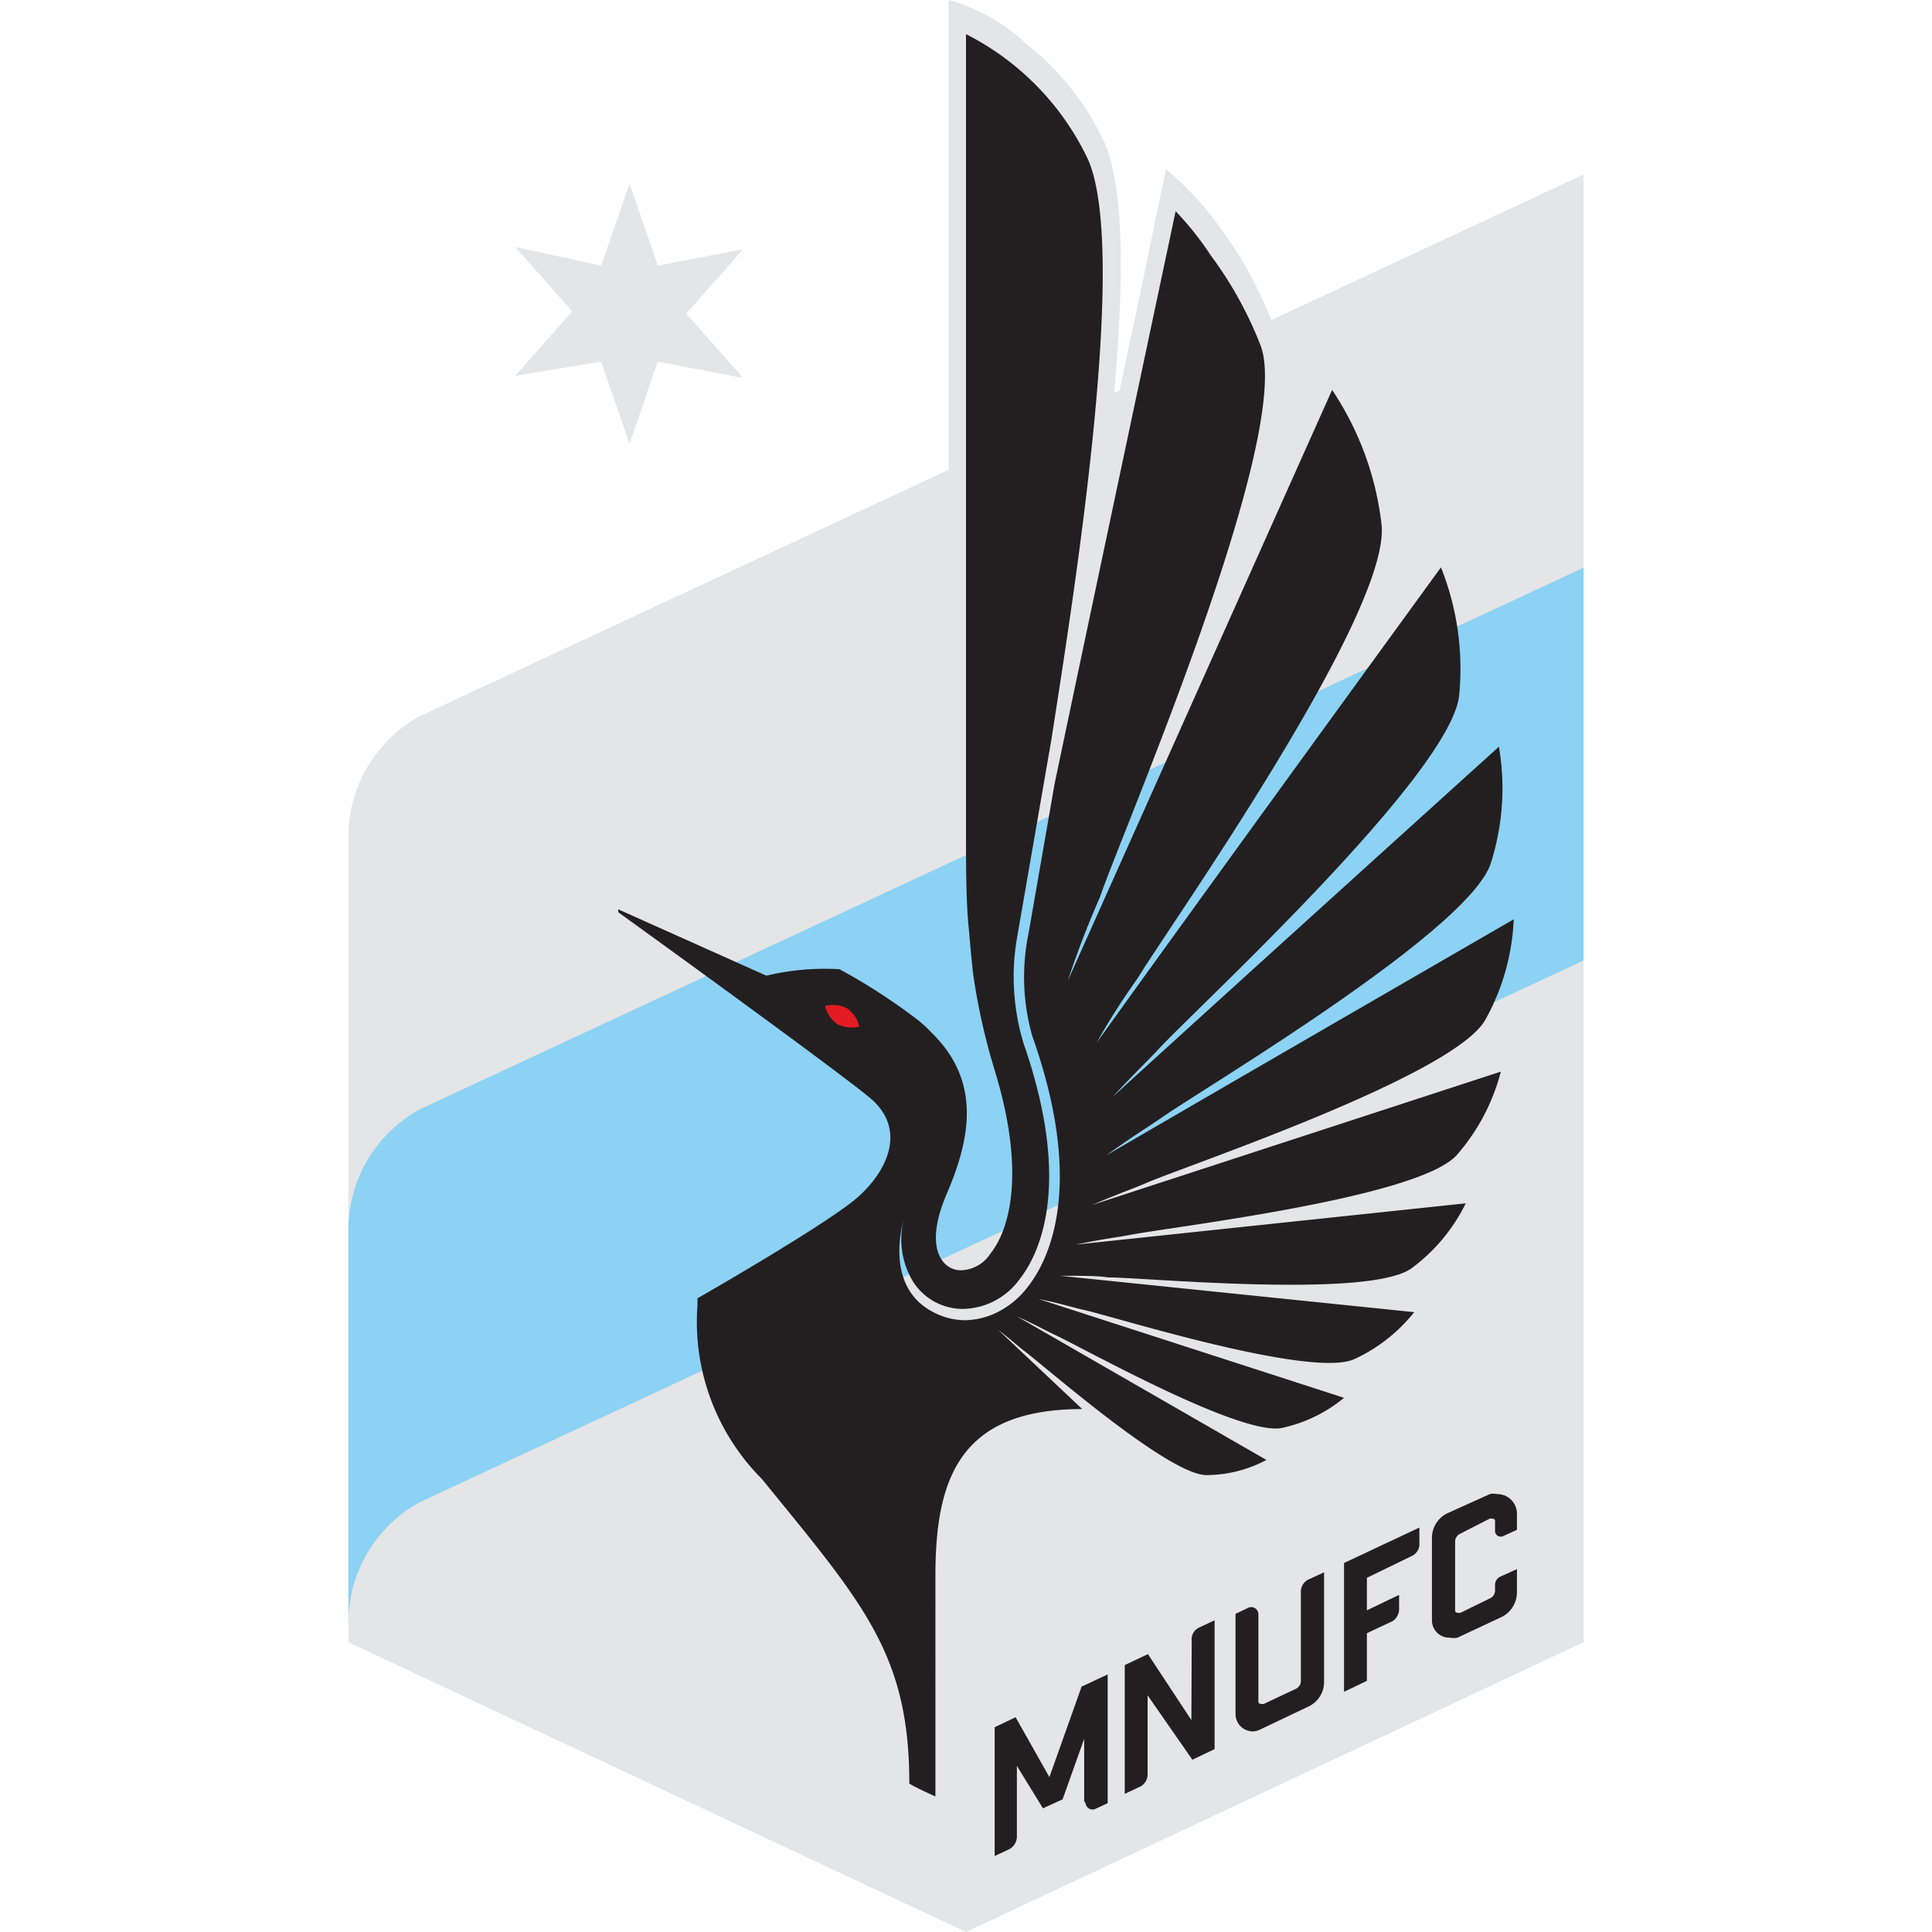 <?xml version="1.0" encoding="iso-8859-1"?>
<svg xmlns="http://www.w3.org/2000/svg" width="60" height="60" viewBox="0 0 60 60"><defs><style>.cls-1{fill:#e4e5e6;}.cls-2{fill:#8cd2f4;}.cls-3{fill:#231f20;}.cls-4{fill:#e31b23;}</style></defs><g id="Minnesota"><g id="layer1"><g id="g4644"><path id="path4646" class="cls-1" d="M36.21,5.25l-.69,3.34c-.21,1-.47,2.19-.75,3.54l-.17.08c.32-3.6.31-6.47-.33-7.85a8.49,8.49,0,0,0-2.4-3A5.76,5.76,0,0,0,29.46,0l0,14.59L13.06,22.23a4.27,4.27,0,0,0-2.24,3.68V51L30,60l19.18-9V5.42l-9.7,4.52A12.48,12.48,0,0,0,38.1,7.36c-.23-.33-.46-.63-.68-.91a11.14,11.14,0,0,0-1.21-1.2"/></g><g id="g4648"><path id="path4650" class="cls-1" d="M18.67,11.23l.88,2.55.88-2.55,2.65.51-1.77-2,1.77-2-2.65.51-.88-2.55-.88,2.55L16,7.67l1.77,2-1.77,2Z"/></g><g id="g4652"><path id="path4654" class="cls-2" d="M13.06,34.44a4.27,4.27,0,0,0-2.24,3.68v12.2a4.26,4.26,0,0,1,2.24-3.68L49.18,29.83V17.63Z"/></g><g id="g4656"><path id="path4658" class="cls-3" d="M45.26,35.85a6.34,6.34,0,0,0,1.35-2.57L33.92,37.42c.79-.34,1.36-.54,1.7-.69,1.28-.55,9.59-3.34,10.52-5.08a7,7,0,0,0,.87-3.1s-9.31,5.38-12.65,7.33c.78-.57,1.36-.92,1.7-1.16,1.26-.89,9.65-5.85,10.25-7.95a7.65,7.65,0,0,0,.24-3.58s-8.85,8-12,10.88c.66-.72,1.17-1.2,1.46-1.52,1.17-1.26,9.14-8.59,9.31-11a8.49,8.49,0,0,0-.57-3.93s-8,11-10.69,14.76c.56-1,1-1.61,1.27-2,1-1.64,7.94-11.44,7.57-14.13a9.42,9.42,0,0,0-1.53-4.14L33.16,30.46c.41-1.23.77-2.07,1-2.6.68-2,6-14.27,5-17.1A11.88,11.88,0,0,0,37.6,7.93a9.34,9.34,0,0,0-1.09-1.37c-.28,1.33-2.39,11.26-3.76,17.79L31.94,29a6.69,6.69,0,0,0,.12,3.18l.1.29c1.53,4.54.35,6.74-.23,7.48l0,0a2.69,2.69,0,0,1-.84.74A2.34,2.34,0,0,1,30,41a2.11,2.11,0,0,1-.66-.1c-2-.67-1.29-2.94-1.28-3a2.54,2.54,0,0,0,.3,1.91,1.84,1.84,0,0,0,1.54.84,2.22,2.22,0,0,0,1.77-.93l0,0c.55-.7,1.68-2.82.12-7.31h0a7.12,7.12,0,0,1-.22-3.2l1.08-6.23c.78-5,2.4-15.3,1.12-18.07A8.39,8.39,0,0,0,30,1.06l0,24.62c0,1.32,0,2.4.1,3.29,0,0,.05.62.12,1.27a20.18,20.18,0,0,0,.55,2.59l.21.71c.8,2.8.43,4.57-.22,5.39a1.13,1.13,0,0,1-.92.52c-.56,0-1.17-.67-.44-2.37s1.09-3.48-.46-5a3.87,3.87,0,0,0-.47-.43,18.35,18.35,0,0,0-2.4-1.55,7.82,7.82,0,0,0-2.27.2l-4.6-2.06v.09s6.6,4.76,7.81,5.76.52,2.39-.54,3.23c-1.22.95-4.81,3-4.81,3v.22a6.91,6.91,0,0,0,2,5.39c3.15,3.87,4.58,5.43,4.58,9.46.18.12.81.4.81.4V48.93c0-3.09.81-5.17,4.56-5.17L31,41.3c.38.29.62.51.79.64.66.49,4.54,3.91,5.7,3.87a4,4,0,0,0,1.84-.47l-7.75-4.46c.56.25.93.46,1.17.57.83.38,5.84,3.2,7.09,2.89a4.52,4.52,0,0,0,1.9-.93l-9.49-3.07c.69.14,1.16.29,1.45.35,1,.23,7.08,2.14,8.38,1.51a5.12,5.12,0,0,0,1.84-1.45l-11-1.13c.61,0,1.2,0,1.48.05,1.13,0,8.2.68,9.46-.3a5.52,5.52,0,0,0,1.66-2L33.42,38.65c.76-.16,1.3-.23,1.63-.29,1.23-.25,9.06-1.15,10.21-2.51"/></g><g id="g4660"><path id="path4662" class="cls-4" d="M26.69,31.88a1,1,0,0,1-.68-.07,1,1,0,0,1-.39-.57,1,1,0,0,1,.68.07,1,1,0,0,1,.39.57"/></g><g id="g4664"><path id="path4666" class="cls-3" d="M43.87,48.31a.41.41,0,0,0,.21-.4v-.47l-2.34,1.1v4l.71-.34V50.72l.81-.38a.46.46,0,0,0,.19-.4v-.41l-1,.48V49Z"/></g><g id="g4668"><path id="path4670" class="cls-3" d="M46.27,47.16c.09,0,.16,0,.16.08v.31h0a.17.17,0,0,0,.16.17l.06,0,.46-.21V47a.61.61,0,0,0-.62-.6.54.54,0,0,0-.22,0L44.94,47a.85.85,0,0,0-.47.76v2.56a.54.54,0,0,0,.56.54.59.59,0,0,0,.23,0l1.39-.65a.86.86,0,0,0,.46-.76v-.72l-.53.24a.28.28,0,0,0-.15.26v.18a.27.27,0,0,1-.16.23l-.92.45c-.09,0-.16,0-.16-.08V47.86a.27.27,0,0,1,.16-.23Z"/></g><g id="g4672"><path id="path4674" class="cls-3" d="M37,53.42l-1.35-2.05-.72.34v4l.51-.24a.44.44,0,0,0,.2-.41V52.65l1.39,2,.69-.33v-4l-.49.23a.4.4,0,0,0-.22.41Z"/></g><g id="g4676"><path id="path4678" class="cls-3" d="M33.67,55.94V54L33,55.88l-.61.28-.81-1.32V57a.45.45,0,0,1-.24.43l-.45.21v-4l.65-.31,1.05,1.86,1-2.81.81-.38v4l-.39.18a.22.22,0,0,1-.3-.19"/></g><g id="g4680"><path id="path4682" class="cls-3" d="M38.37,50.12v3.11a.54.54,0,0,0,.54.54.6.6,0,0,0,.23-.06h0L40.63,53h0a.84.84,0,0,0,.49-.77h0V48.83l-.5.23a.43.43,0,0,0-.22.42v2.74a.27.27,0,0,1-.16.23l-1,.47c-.09,0-.16,0-.16-.08v-2.7a.22.22,0,0,0-.31-.21Z"/></g></g></g></svg>